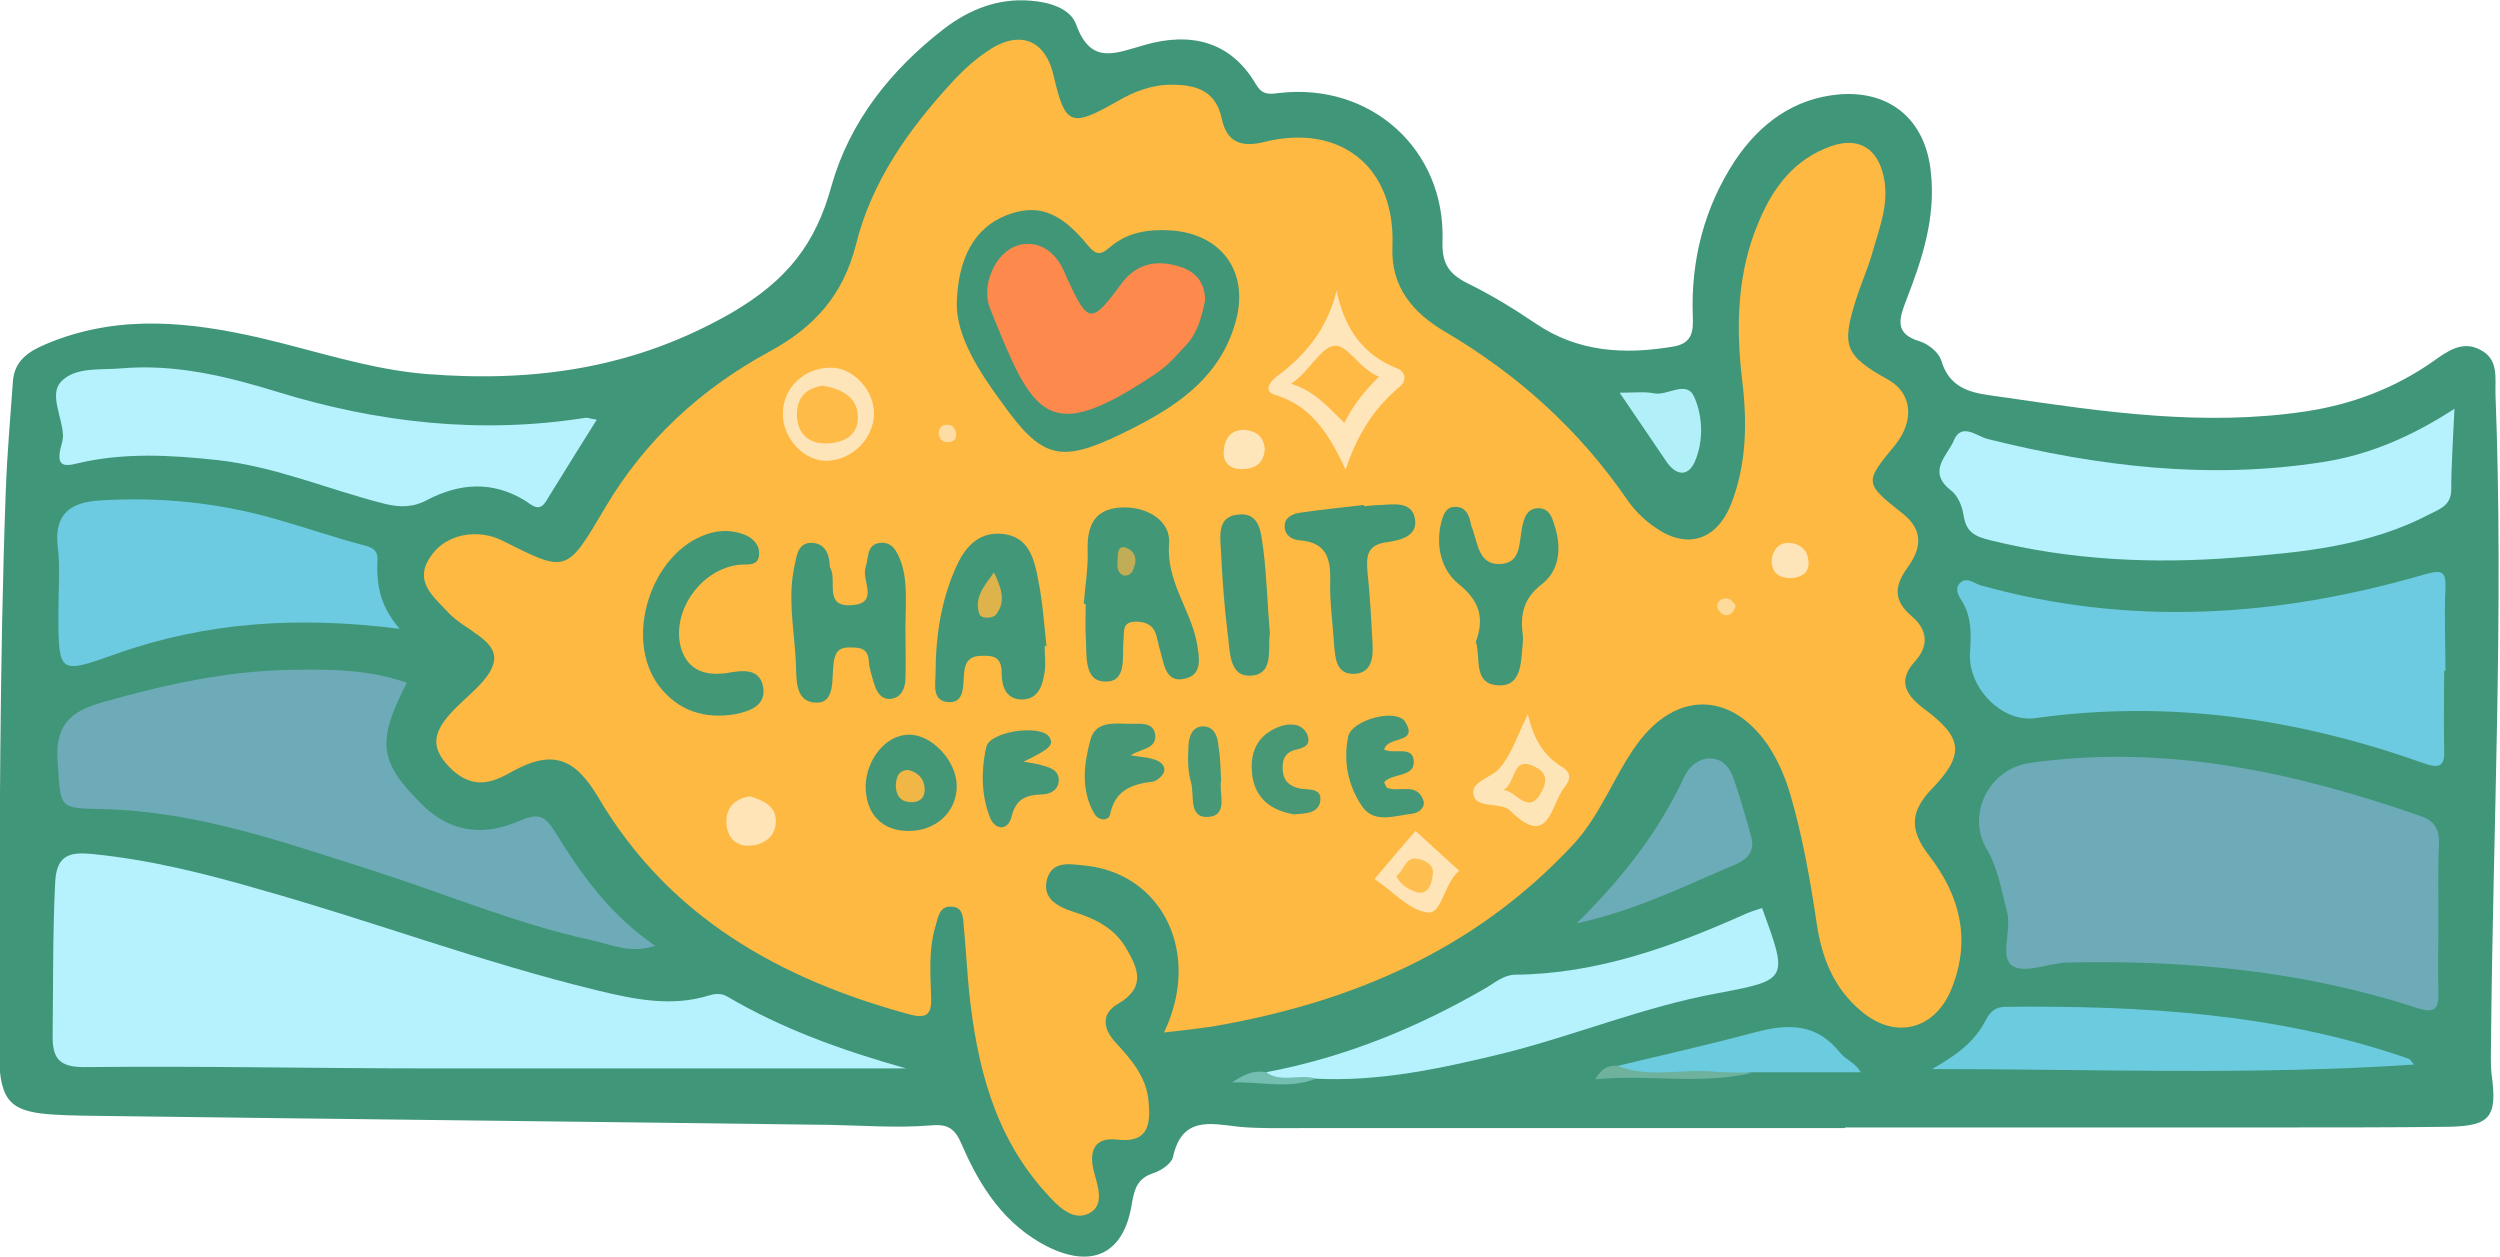 <?xml version="1.0" encoding="utf-8"?>
<!-- Generator: Adobe Illustrator 26.2.0, SVG Export Plug-In . SVG Version: 6.00 Build 0)  -->
<svg version="1.1" id="Layer_1" xmlns="http://www.w3.org/2000/svg" xmlns:xlink="http://www.w3.org/1999/xlink" x="0px" y="0px"
	 viewBox="0 0 389.6 195.9" style="enable-background:new 0 0 389.6 195.9;" xml:space="preserve">
<style type="text/css">
	.st0{fill:#409678;}
	.st1{fill:#FEB942;}
	.st2{fill:#B5F2FE;}
	.st3{fill:#6DABB8;}
	.st4{fill:#6CCBE0;}
	.st5{fill:#6BCBDF;}
	.st6{fill:#6CABB8;}
	.st7{fill:#B1EFF9;}
	.st8{fill:#6EB19C;}
	.st9{fill:#73BDB1;}
	.st10{fill:#419677;}
	.st11{fill:#429777;}
	.st12{fill:#419777;}
	.st13{fill:#FEE5BA;}
	.st14{fill:#449776;}
	.st15{fill:#439777;}
	.st16{fill:#449777;}
	.st17{fill:#469776;}
	.st18{fill:#FEE5B8;}
	.st19{fill:#FEE5B9;}
	.st20{fill:#489876;}
	.st21{fill:#FEE4B6;}
	.st22{fill:#479876;}
	.st23{fill:#FEE4B7;}
	.st24{fill:#FEE6BA;}
	.st25{fill:#FEDDA5;}
	.st26{fill:#FEDA9B;}
	.st27{fill:#FE894D;}
	.st28{fill:#C0AD56;}
	.st29{fill:#DFB34C;}
	.st30{fill:#FEBA45;}
	.st31{fill:#F1B746;}
	.st32{fill:#FEBC4B;}
	.st33{fill:#FEBB47;}
	.st34{fill:#FEBF51;}
</style>
<g>
	<path class="st0" d="M287.6,175.8c-28.2,0-56.3,0-84.5,0c-3.3,0-6.7,0.1-10-0.2c-4.4-0.5-8.9-1.7-10.3,4.7c-0.2,1-1.8,2.1-3,2.5
		c-2.5,0.8-3,2.4-3.4,4.7c-1.2,7.9-6.2,10.3-13.3,6.7c-6.6-3.4-10.4-9.3-13.2-15.8c-1.1-2.6-2.2-3.3-5.1-3c-5.1,0.4-10.3,0-15.5-0.1
		c-38-0.5-76-0.9-113.9-1.4c-15.7-0.2-15.7-0.4-15.6-16c0.2-27.1,0.1-54.3,1.1-81.4c0.2-5.6,0.7-11.3,1.1-16.9
		c0.2-3.9,3.2-5.2,6.2-6.4C19,49,29.7,50.2,40.3,52.6c8.7,2,17.3,5,26.3,5.7c16.8,1.3,32.4-0.9,47.5-9.6c8.5-5,13-10.6,15.5-19.8
		c2.8-9.9,9.2-18,17.5-24.4c3.9-3,8.4-4.8,13.4-4.4c3,0.2,6.3,1.2,7.2,3.7c2.3,6.4,6.1,4.5,10.7,3.2c7-2,13.3-0.7,17.3,6.1
		c1,1.7,2,1.6,3.6,1.4c14.3-1.7,26,8.8,25.5,23.1c-0.1,3.4,0.9,5,3.8,6.5c3.7,1.8,7.3,4,10.7,6.3c6.6,4.5,13.9,4.9,21.5,3.6
		c3-0.5,3.1-2.5,3-4.8c-0.3-8.7,1.8-16.9,6.6-24.2c3.9-5.8,9.2-9.7,16.3-10.3c8-0.6,13.4,4.1,14.2,12.1c0.8,7-1.3,13.5-3.8,19.9
		c-1.1,2.9-2,5.3,2.1,6.5c1.3,0.4,2.9,1.7,3.3,2.9c1.5,5.1,5.6,5.2,9.7,5.8c15.7,2.3,31.3,4.6,47.2,2.2c7.2-1.1,13.8-3.6,19.8-7.8
		c2.1-1.5,4.5-3.3,7.3-1.8c3,1.5,2.3,4.5,2.4,7.1c1.3,33.6-0.4,67.3-0.7,100.9c0,1.7-0.1,3.3,0.1,5c0.9,6.6-0.2,8-6.9,8.1
		c-8.3,0.1-16.7,0.1-25,0.1c-23,0-46,0-69,0C287.6,175.7,287.6,175.8,287.6,175.8z"/>
	<path class="st1" d="M181.4,160.9c5.9-12.3-0.2-24.7-12.2-26c-2.2-0.2-5.1-0.9-6,2c-0.9,3.1,1.6,4.4,4.1,5.2c3.2,1,6.2,2.4,8.1,5.5
		c1.9,3.2,3.3,6.2-1.1,8.8c-2.5,1.4-2.6,3.6-0.6,5.9c2.5,2.7,5,5.5,5.3,9.4c0.3,3.3,0.1,6.5-4.9,5.9c-3.4-0.4-4.4,1.6-3.7,4.7
		c0.6,2.4,1.9,5.5-0.7,6.8c-2.6,1.3-5-1.3-6.7-3.2c-8.1-8.9-10.8-20-12-31.6c-0.3-3.3-0.5-6.6-0.8-9.9c-0.1-1.3-0.1-3-1.8-3.1
		c-2-0.2-2.2,1.6-2.6,3c-1.1,3.6-0.8,7.3-0.7,10.9c0.1,2.5-0.3,3.7-3.3,2.9c-20.3-5.5-37.6-15.2-48.6-33.9
		c-3.7-6.2-7.2-7.4-13.5-3.9c-3.3,1.9-6,2.5-9.1-0.2c-3.3-3.1-3.5-5.5-0.4-8.9c2.4-2.7,6.4-5.3,6.8-8.3c0.4-3.2-4.7-4.8-7.1-7.4
		c-2.3-2.5-5.6-4.9-2.7-8.9c2.3-3.4,7.3-4.3,11.2-2.3c9.9,5,9.9,5,15.8-5c6.2-10.6,15-18.7,25.7-24.5c7-3.8,11.5-8.8,13.5-16.7
		c2.4-9.7,8.1-17.8,14.8-25.1c1.9-2.1,4-4,6.4-5.5c4.7-2.8,8.4-1,9.6,4.3c1.8,7.8,2.7,8.1,9.9,4c2.6-1.5,5.3-2.6,8.5-2.6
		c3.9,0,6.9,1,7.8,5.3c0.8,3.8,3.2,4.5,6.7,3.6c11.9-2.9,20.4,4,19.9,16.3c-0.3,6.4,3.3,10.4,8.2,13.3c11.4,6.7,20.9,15.3,28.4,26.2
		c1.1,1.6,2.6,3.1,4.2,4.2c5,3.6,9.7,2.2,12-3.6c2.4-6.2,2.5-12.7,1.7-19.2c-1-8.5-0.8-17,2.7-25c2.2-5.2,5.5-9.5,11.1-11.5
		c4.2-1.5,7.2,0.2,8.2,4.5c1,4.1-0.5,7.9-1.6,11.7c-0.7,2.6-1.8,5-2.6,7.5c-2.4,7.5-1.8,8.9,5,12.7c3.7,2.1,4.1,6.4,1,10.2
		c-4.8,5.8-4.8,5.9,1.3,10.7c3.2,2.6,2.8,5.4,0.7,8.3c-2.1,2.9-2.3,5.2,0.7,7.7c2.2,1.9,2.8,4.4,0.4,7c-2.8,3.1-1.3,5.3,1.5,7.4
		c5.9,4.4,6.4,7,1.2,12.4c-3.6,3.7-3.4,6.6-0.5,10.4c4.8,6.2,6.6,13,3.6,20.6c-2.5,6.5-8.7,8.2-14,3.8c-4.4-3.6-6.3-8.4-7.1-13.9
		c-1-6.7-2.2-13.5-4.1-20c-0.8-2.7-1.9-5.3-3.5-7.7c-5.8-8.4-14.4-8.4-20.4-0.1c-3.7,5.1-5.7,11.2-10.2,15.9
		c-15.3,16.3-34.5,24.4-56.1,28.1C186.6,160.3,184.3,160.6,181.4,160.9z"/>
	<path class="st2" d="M141.2,166.5c-25.7,0-50.2,0-74.6,0c-17.8,0-35.6-0.4-53.5-0.2c-4,0-4.9-1.5-4.9-4.8c0.1-8,0-16,0.4-24
		c0.2-4.6,2.7-4.7,5.9-4.4c9,0.9,17.7,3.1,26.3,5.6c17.4,4.9,34.4,11.3,52.1,15.6c5.8,1.4,11.7,2.7,17.7,0.8c1-0.3,2-0.3,2.9,0.3
		C121.9,160.3,130.9,163.6,141.2,166.5z"/>
	<path class="st3" d="M380,143.3c0,3.8-0.1,7.7,0,11.5c0.1,2.6-0.8,3.1-3.3,2.3c-17.7-5.8-36-7.5-54.5-7.1c-3,0.1-6.7,1.8-8.6,0.5
		c-2-1.3-0.1-5.5-0.8-8.3c-0.9-3.4-1.4-6.8-3.2-9.9c-3.2-5.4,0.4-12.5,6.7-13.4c21.1-3,41.2,1.4,61,8.3c2,0.7,2.8,1.9,2.8,4.1
		C379.9,135.3,380,139.3,380,143.3C380,143.3,380,143.3,380,143.3z"/>
	<path class="st3" d="M63.4,106.4c-4.8,9.3-4.3,12.4,2.5,19.1c4.6,4.5,9.9,4.7,15.1,2.4c3-1.3,4-0.7,5.6,1.9
		c4,6.5,8.4,12.7,15.5,17.6c-4,1.3-7.1-0.3-10-0.9c-11.5-2.5-22.4-7.1-33.6-10.7c-13.9-4.4-27.7-9.4-42.5-9.7c-6.9-0.2-6.5,0-7-7.1
		c-0.5-5.8,1.7-8.1,7.1-9.6c9.5-2.7,19.1-4.8,28.8-5C50.8,104.3,57.2,104.2,63.4,106.4z"/>
	<path class="st4" d="M380.9,104.5c0,4-0.1,8,0,12c0.1,2.6-0.3,3.5-3.3,2.4c-19.5-6.9-39.5-9.9-60.3-7c-5.3,0.8-10.6-4.7-10.3-10.1
		c0.2-2.8,0.3-5.7-1.3-8.2c-0.5-0.8-1.1-1.8-0.3-2.7c1.1-1.1,2.2,0,3.2,0.3c23.3,6.5,46.3,5,69.3-1.7c2.5-0.7,3.3-0.6,3.2,2.1
		c-0.2,4.3,0,8.7,0,13C381,104.5,381,104.5,380.9,104.5z"/>
	<path class="st2" d="M382.5,63.7c-0.2,4.7-0.5,8.7-0.5,12.6c0,2.4-1.7,3-3.3,3.8c-9.5,5-20,6-30.4,6.8c-12.8,1-25.6,0.4-38.1-2.7
		c-2.5-0.6-3.8-1.3-4.2-3.9c-0.2-1.4-0.9-3.1-2-3.9c-3.8-3-0.4-5.5,0.5-7.8c1.2-2.8,3.6-0.6,5.2-0.2c17.2,4.3,34.6,6.4,52.3,3.6
		C369.2,70.9,375.9,68,382.5,63.7z"/>
	<path class="st2" d="M93,65.4c-2.7,4.3-5.3,8.5-7.9,12.7c-1.1,1.8-2.2,0.6-3.3-0.1c-5.1-3.1-10.2-2.7-15.2-0.1
		c-2.2,1.2-4.3,1.2-6.7,0.6c-8.7-2.2-17-5.8-26-6.8c-7.4-0.8-14.6-1.2-21.8,0.5c-2.3,0.6-3.2,0.3-2.7-2.2c0.2-0.8,0.5-1.6,0.4-2.4
		c-0.2-2.8-2.1-6.2-0.3-8.1c2.2-2.4,6.3-1.8,9.5-2.1c8.2-0.7,16.2,1.2,24,3.6c15.8,4.9,31.9,6.7,48.3,4.1
		C91.7,65.1,92.2,65.3,93,65.4z"/>
	<path class="st4" d="M62.3,98c-15.7-2-30.1-1.1-44.2,3.9c-9,3.2-9,3.2-9-6.7c0-3.3,0.3-6.7-0.1-10c-0.6-5.1,2-6.9,6.4-7.2
		c9.4-0.6,18.6,0.3,27.6,2.9c4.6,1.3,9.2,2.9,13.8,4.1c1.7,0.4,2.2,1.2,2,2.7C58.7,91.3,59.3,94.6,62.3,98z"/>
	<path class="st2" d="M197.3,167.1c12.2-2.3,23.5-6.9,34.2-13.1c1.4-0.8,2.7-2,4.5-2.1c12.9-0.1,24.7-4.4,36.3-9.6
		c0.7-0.3,1.5-0.5,2.3-0.8c4.1,11.2,4.1,11.2-7,13.3c-11.5,2.1-22.2,6.6-33.5,9.4c-9.5,2.3-19.1,4.4-29,3.9
		C202.5,168.1,199.6,169.8,197.3,167.1z"/>
	<path class="st5" d="M301.1,166.6c3.5-2,6.6-4.1,8.4-7.7c0.7-1.3,1.5-2,3.1-2c21.3-0.2,42.4,1,62.8,8.1c0.2,0.1,0.4,0.4,0.8,0.9
		C351,167.6,326.1,166.6,301.1,166.6z"/>
	<path class="st6" d="M245.7,143.9c7.4-7.3,12.9-14.5,16.8-22.9c0.8-1.6,2.1-2.7,3.8-2.8c2.2-0.1,3.3,1.5,3.9,3.2c1,3,1.9,6,2.7,9
		c0.6,2.1-0.4,3.4-2.4,4.3C262.8,137.9,255.3,141.8,245.7,143.9z"/>
	<path class="st5" d="M252.1,166.1c7.1-1.7,14.2-3.3,21.3-5.2c5.2-1.4,9.7-1.5,13.4,3.2c0.8,1,2.2,1.4,3.2,3c-5.7,0-11.4,0-17,0
		c-6.4,0.8-12.9,0.2-19.4,0.3C252.8,167.4,252,167.2,252.1,166.1z"/>
	<path class="st7" d="M252.4,61.2c2.2,0,3.9-0.2,5.4,0.1c2.1,0.4,5-2.1,6.2,0.5c1.4,3.1,1.5,7,0.1,10.2c-1.1,2.4-3,2.1-4.5-0.2
		C257.4,68.5,255.1,65.2,252.4,61.2z"/>
	<path class="st8" d="M252.1,166.1c4.9,2,10,0.4,15,0.9c2,0.2,3.9,0.1,5.9,0.2c-7.9,1.9-15.9,0.2-24.4,1
		C249.7,166.3,250.8,166,252.1,166.1z"/>
	<path class="st9" d="M197.3,167.1c2.4,1.7,5.3,0.2,7.8,1c-4.3,1.7-8.7,0.4-13.1,0.6C193.6,167.6,195.2,166.7,197.3,167.1z"/>
	<path class="st10" d="M149.1,47.6c0.1-7.5,2.9-12.1,7.6-14c4.8-1.9,8.4-0.8,12.8,4.6c1.4,1.7,2.1,1.5,3.5,0.3
		c2.7-2.3,5.9-2.8,9.4-2.6c7.9,0.5,12.3,6.4,10.2,14.1c-2.5,9.3-10,13.8-17.8,17.6c-9.7,4.7-12.5,3.8-18.7-4.9
		C152.4,57.7,149.2,52.5,149.1,47.6z"/>
	<path class="st11" d="M168.9,94.1c0.2-2.8,0.7-5.6,0.6-8.4c-0.1-3.7,1-6.3,5-6.6c4-0.3,7.9,1.9,7.7,5.5c-0.5,6,3.3,10.3,4.3,15.5
		c0.4,2.4,1,5.1-2,5.7c-2.9,0.6-3.1-2.4-3.7-4.4c-0.3-0.9-0.4-2-0.8-2.9c-0.6-1.4-2-1.7-3.4-1.6c-1.7,0.2-1.4,1.5-1.5,2.7
		c-0.3,2.6,0.7,6.9-3.1,6.6c-3.2-0.2-2.6-4.4-2.8-7.1c-0.1-1.7,0-3.3,0-5C169.1,94.2,169,94.1,168.9,94.1z"/>
	<path class="st11" d="M141.1,98c0,2.7,0.1,5.3,0,8c-0.1,1.4-0.7,2.7-2.2,2.9c-1.6,0.2-2.3-1.1-2.7-2.4c-0.3-1.1-0.7-2.2-0.8-3.4
		c-0.1-2.2-1.5-2.2-3.1-2.2c-1.7,0-2.2,0.9-2.4,2.5c-0.3,2.3,0.3,6.2-2.7,6.1c-3.6-0.1-3-4.1-3.2-6.8c-0.3-5-1.3-9.9-0.1-14.9
		c0.3-1.5,0.6-3.2,2.5-3.2c2,0,2.8,1.5,2.9,3.4c0,0.2,0,0.4,0.1,0.5c1.1,2-1.1,6.2,3.4,5.8c4.3-0.3,1.4-3.9,2.1-5.9
		c0.5-1.5,0.1-3.6,2.3-3.8c2-0.2,2.7,1.6,3.3,3.2C141.5,91,141.1,94.5,141.1,98z"/>
	<path class="st12" d="M162.8,100.7c0,1.3,0.2,2.7,0,4c-0.3,2-0.9,4.2-3.4,4.3c-2.6,0.1-3.3-2-3.3-4.1c0-2.3-1-2.8-3.1-2.7
		c-2.3,0-2.7,1.4-2.8,3.2c-0.1,1.8,0,4.3-2.6,4c-2.4-0.3-1.8-2.8-1.8-4.5c0-5.5,0.8-11,3-16.1c1.3-3.1,3.4-6,7.4-5.6
		c4.2,0.4,5,4,5.6,7.2c0.7,3.4,0.9,6.9,1.3,10.4C163,100.6,162.9,100.6,162.8,100.7z"/>
	<path class="st11" d="M113.2,104.9c2.7-0.5,5.1-0.7,5.7,2c0.6,3-1.9,3.9-4.3,4.4c-4.8,0.8-8.9-0.5-11.9-4.4
		c-5.6-7.4-1.2-20.9,7.6-23.7c1.8-0.6,3.6-0.6,5.4,0c1.5,0.5,2.7,1.6,2.6,3.2c-0.1,1.9-1.8,1.5-3,1.6c-6,0.6-10.7,7.2-9.2,12.9
		C107.2,104.7,110.2,105.3,113.2,104.9z"/>
	<path class="st11" d="M230,100c1.4-3.8,0.5-6.4-2.7-9c-2.7-2.2-3.6-5.9-2.7-9.6c0.3-1.1,0.7-2.4,2.1-2.4c1.4-0.1,2.1,0.9,2.4,2.1
		c0.1,0.5,0.2,1,0.4,1.4c0.8,2.3,1,5.5,4.2,5.4c3.4-0.1,3-3.3,3.5-5.7c0.3-1.5,0.8-3.1,2.7-3c1.6,0.1,2,1.5,2.4,2.8
		c1.1,3.5,0.7,7-2.1,9.1c-2.8,2.2-3.3,4.7-2.9,7.8c0.1,0.5,0,1,0,1.5c-0.3,2.7-0.1,6.6-3.8,6.4C229.5,106.6,230.8,102.6,230,100z"/>
	<path class="st11" d="M212.6,78.9c0.8-0.1,1.7-0.2,2.5-0.2c2.1-0.1,4.9-0.6,5.4,2.1c0.5,2.8-2.3,3.4-4.4,3.7c-3,0.4-3.2,2.1-3,4.5
		c0.4,3.8,0.6,7.6,0.8,11.4c0.1,2-0.1,4.4-2.7,4.6c-3,0.2-3.1-2.4-3.3-4.6c-0.2-3.3-0.7-6.6-0.6-9.9c0.1-3.6-0.7-6-4.8-6.3
		c-1.1-0.1-2.3-0.7-2.3-2.2c0-1.4,1.2-1.9,2.4-2.1c3.3-0.5,6.6-0.8,9.9-1.2C212.6,78.8,212.6,78.8,212.6,78.9z"/>
	<path class="st13" d="M209.7,73.2c-2.8-6.1-5.7-10.1-11.1-11.7c-1.7-0.5-0.7-2,0.2-2.7c4.5-3.3,8-7.4,9.5-13.5
		c1.2,5.9,4.1,10,9.4,12.1c1.3,0.5,1.6,1.9,0.5,2.8C214.4,63.4,211.7,67.2,209.7,73.2z"/>
	<path class="st14" d="M197.9,98.8c-0.4,2.1,0.8,6.4-3.1,6.5c-3.4,0.1-3.1-4.1-3.5-6.7c-0.5-4.1-0.8-8.2-1-12.3
		c-0.1-2.4-0.8-5.7,2.5-6.1c3.8-0.5,3.7,3.2,4.1,5.6C197.4,89.9,197.5,94,197.9,98.8z"/>
	<path class="st15" d="M141.6,129.5c-4.2,0-6.7-2.7-6.7-7c0.1-4.2,3.2-8,6.7-8c3.6-0.1,7.5,4.1,7.5,8
		C149.1,126.5,145.9,129.5,141.6,129.5z"/>
	<path class="st16" d="M215.7,116.8c1.4,0.8,4.3-0.6,4.6,1.6c0.4,2.8-3.3,2-4.6,3.5c0.2,0.4,0.3,0.8,0.5,0.9
		c1.9,0.7,4.6-0.9,5.6,1.9c0.4,1-0.6,2-1.7,2.1c-2.7,0.3-5.9,1.6-7.8-1.1c-2.2-3.2-3-7-2.2-10.9c0.5-2.6,7.5-4.5,8.9-2.3
		C221.1,116,216.3,114.6,215.7,116.8z"/>
	<path class="st17" d="M176.2,117.7c1.6,0.3,2.6,0.3,3.5,0.6c1,0.3,2,0.9,1.7,2c-0.2,0.6-1.1,1.4-1.7,1.5c-3.3,0.4-5.9,1.3-6.7,5.1
		c-0.2,1.1-1.8,1-2.4,0c-2.2-3.7-1.7-7.7-0.7-11.5c0.8-3.2,3.9-2.6,6.3-2.6c1.4,0,3.4-0.3,3.8,1.5
		C180.4,116.7,178,116.6,176.2,117.7z"/>
	<path class="st16" d="M159.5,118.7c1.1,0.2,2.1,0.3,3,0.6c1.1,0.3,2.4,0.7,2.5,2.1c0.1,1.7-1.4,2.4-2.6,2.4
		c-2.6,0.1-4.1,0.7-4.8,3.6c-0.6,2.2-2.7,1.9-3.4-0.2c-1.3-3.5-1.3-7.2-0.5-10.8c0.6-2.4,8.1-3.5,9.7-1.7
		C164.4,116,163.7,116.7,159.5,118.7z"/>
	<path class="st18" d="M238.1,111.3c1,4.3,2.7,6.6,5.3,8.2c1.5,0.9,1.4,2,0.4,3.2c-2.2,2.7-2.3,9.7-8.5,3.6c-1.3-1.3-5-0.3-5.6-2.2
		c-0.8-2.3,2.7-2.8,4-4.4C235.5,117.7,236.3,115,238.1,111.3z"/>
	<path class="st19" d="M136.2,64.4c0,3.8-3.2,7.2-7.2,7.4c-3.6,0.2-7.1-3.5-7-7.4c0-3.9,3.3-7.1,7.4-7.1
		C132.8,57.2,136.2,60.7,136.2,64.4z"/>
	<path class="st20" d="M201.6,126.9c-3.5-0.6-6.2-2.5-6.5-6.6c-0.3-3.5,1.2-6.1,4.7-7.2c1.5-0.4,3.1-0.3,3.9,1.3
		c0.8,1.9-0.8,2.2-2,2.5c-1.6,0.5-1.9,1.7-1.8,3.1c0.1,1.8,1.2,2.6,2.8,2.9c1.4,0.2,3.5-0.1,3,2.2
		C205.3,126.7,203.5,126.8,201.6,126.9z"/>
	<path class="st21" d="M227.4,135.7c-2.4,2-2.7,6.8-4.9,6.5c-2.9-0.3-5.5-3.4-8.3-5.2c2.1-2.5,4.2-5,6.4-7.5
		C222.8,131.5,225,133.5,227.4,135.7z"/>
	<path class="st22" d="M190.3,121.6c-0.4,1.9,1.2,5.4-1.9,5.7c-3.3,0.3-2.2-3.4-2.8-5.4c-0.5-1.7-0.5-3.6-0.4-5.4
		c0-1.5,0.5-3.3,2.3-3.3c1.8,0,2.3,1.7,2.4,3.2C190.2,118.1,190.2,119.8,190.3,121.6z"/>
	<path class="st23" d="M116.9,124.1c2.1,0.7,4.2,1.5,4,4.2c-0.2,2.4-2.2,3.4-4.1,3.5c-2.3,0.1-3.6-1.5-3.6-3.8
		C113.2,125.7,114.7,124.4,116.9,124.1z"/>
	<path class="st24" d="M197.1,70.1c-0.2,2.2-1.6,3-3.6,3c-1.8,0-2.9-1-2.8-2.7c0.1-1.9,1-3.5,3.3-3.4
		C195.9,67.2,197,68.1,197.1,70.1z"/>
	<path class="st19" d="M279.2,90.1c-1.7,0-3-0.6-3.1-2.5c0-1.6,0.9-3,2.6-3c1.5,0,2.9,0.9,3.1,2.6C282.1,89.2,280.9,89.9,279.2,90.1
		z"/>
	<path class="st25" d="M147.4,66.2c1-0.1,1.5,0.5,1.6,1.4c0.1,0.7-0.3,1.2-1.1,1.3c-1,0.1-1.6-0.5-1.6-1.4
		C146.3,66.9,146.6,66.3,147.4,66.2z"/>
	<path class="st26" d="M270.5,94.4c-0.3,1.1-1,1.7-1.8,1.4c-0.5-0.1-1.1-0.9-1.1-1.3c0-0.9,0.8-1.4,1.7-1.2
		C269.8,93.4,270.2,94,270.5,94.4z"/>
	<path class="st27" d="M187.8,46.8c-0.5,2.4-1.1,4.9-2.8,6.8c-1.5,1.6-2.9,3.3-4.7,4.5c-17.2,11.6-19.2,6.9-26-10
		c-0.9-2.3-0.4-5,1-7.2c2.4-3.7,6.9-3.9,9.5-0.4c0.7,0.9,1.1,2,1.6,3.1c3.2,6.9,3.7,6.9,8.3,0.7c2.4-3.3,5.6-3.9,9.3-2.7
		C186.4,42.4,187.8,44.1,187.8,46.8z"/>
	<path class="st28" d="M175.1,89.7c-1.3-0.6-0.9-1.9-0.9-3c0-0.8,0.2-1.8,1.4-1.3c1.2,0.5,1.6,1.6,1.2,2.8
		C176.6,89,176.2,89.8,175.1,89.7z"/>
	<path class="st29" d="M154.9,89.2c1.2,2.5,1.9,4.6,0.3,6.6c-0.5,0.6-2.4,0.7-2.6-0.2C151.8,93.2,153.3,91.4,154.9,89.2z"/>
	<path class="st30" d="M214.9,58.7c-2.3,2.3-4,4.4-5.4,7.2c-2.5-2.4-4.5-4.9-8.3-6.1c2.9-1.9,4.5-5.6,6.7-5.9
		C209.9,53.5,211.8,57.5,214.9,58.7z"/>
	<path class="st31" d="M141.6,120c1.5,0.4,2.5,1.4,2.5,3.1c0,1.4-1,2-2.3,1.9c-1.6-0.1-2.2-1.2-2.2-2.7
		C139.7,121.1,140,120,141.6,120z"/>
	<path class="st32" d="M234.3,123.1c2-1.1,1.3-5.3,4.7-3.7c1.6,0.7,2.4,1.8,1.3,3.9C238.2,127.3,236.4,123.3,234.3,123.1z"/>
	<path class="st33" d="M128.2,60.1c2.9,0.5,5.4,1.7,5.5,4.8c0.1,3-2.3,4.2-5.1,4.2c-2.7,0-4.3-1.6-4.4-4.3
		C124.1,62.1,125.5,60.5,128.2,60.1z"/>
	<path class="st34" d="M217.6,136.5c1.2-0.8,1.4-2.9,3.1-2.7c1,0.1,2.8,0.8,2.6,2.3c-0.1,1.2-0.5,3.3-2.3,3
		C219.9,138.8,218.3,138.1,217.6,136.5z"/>
</g>
</svg>
